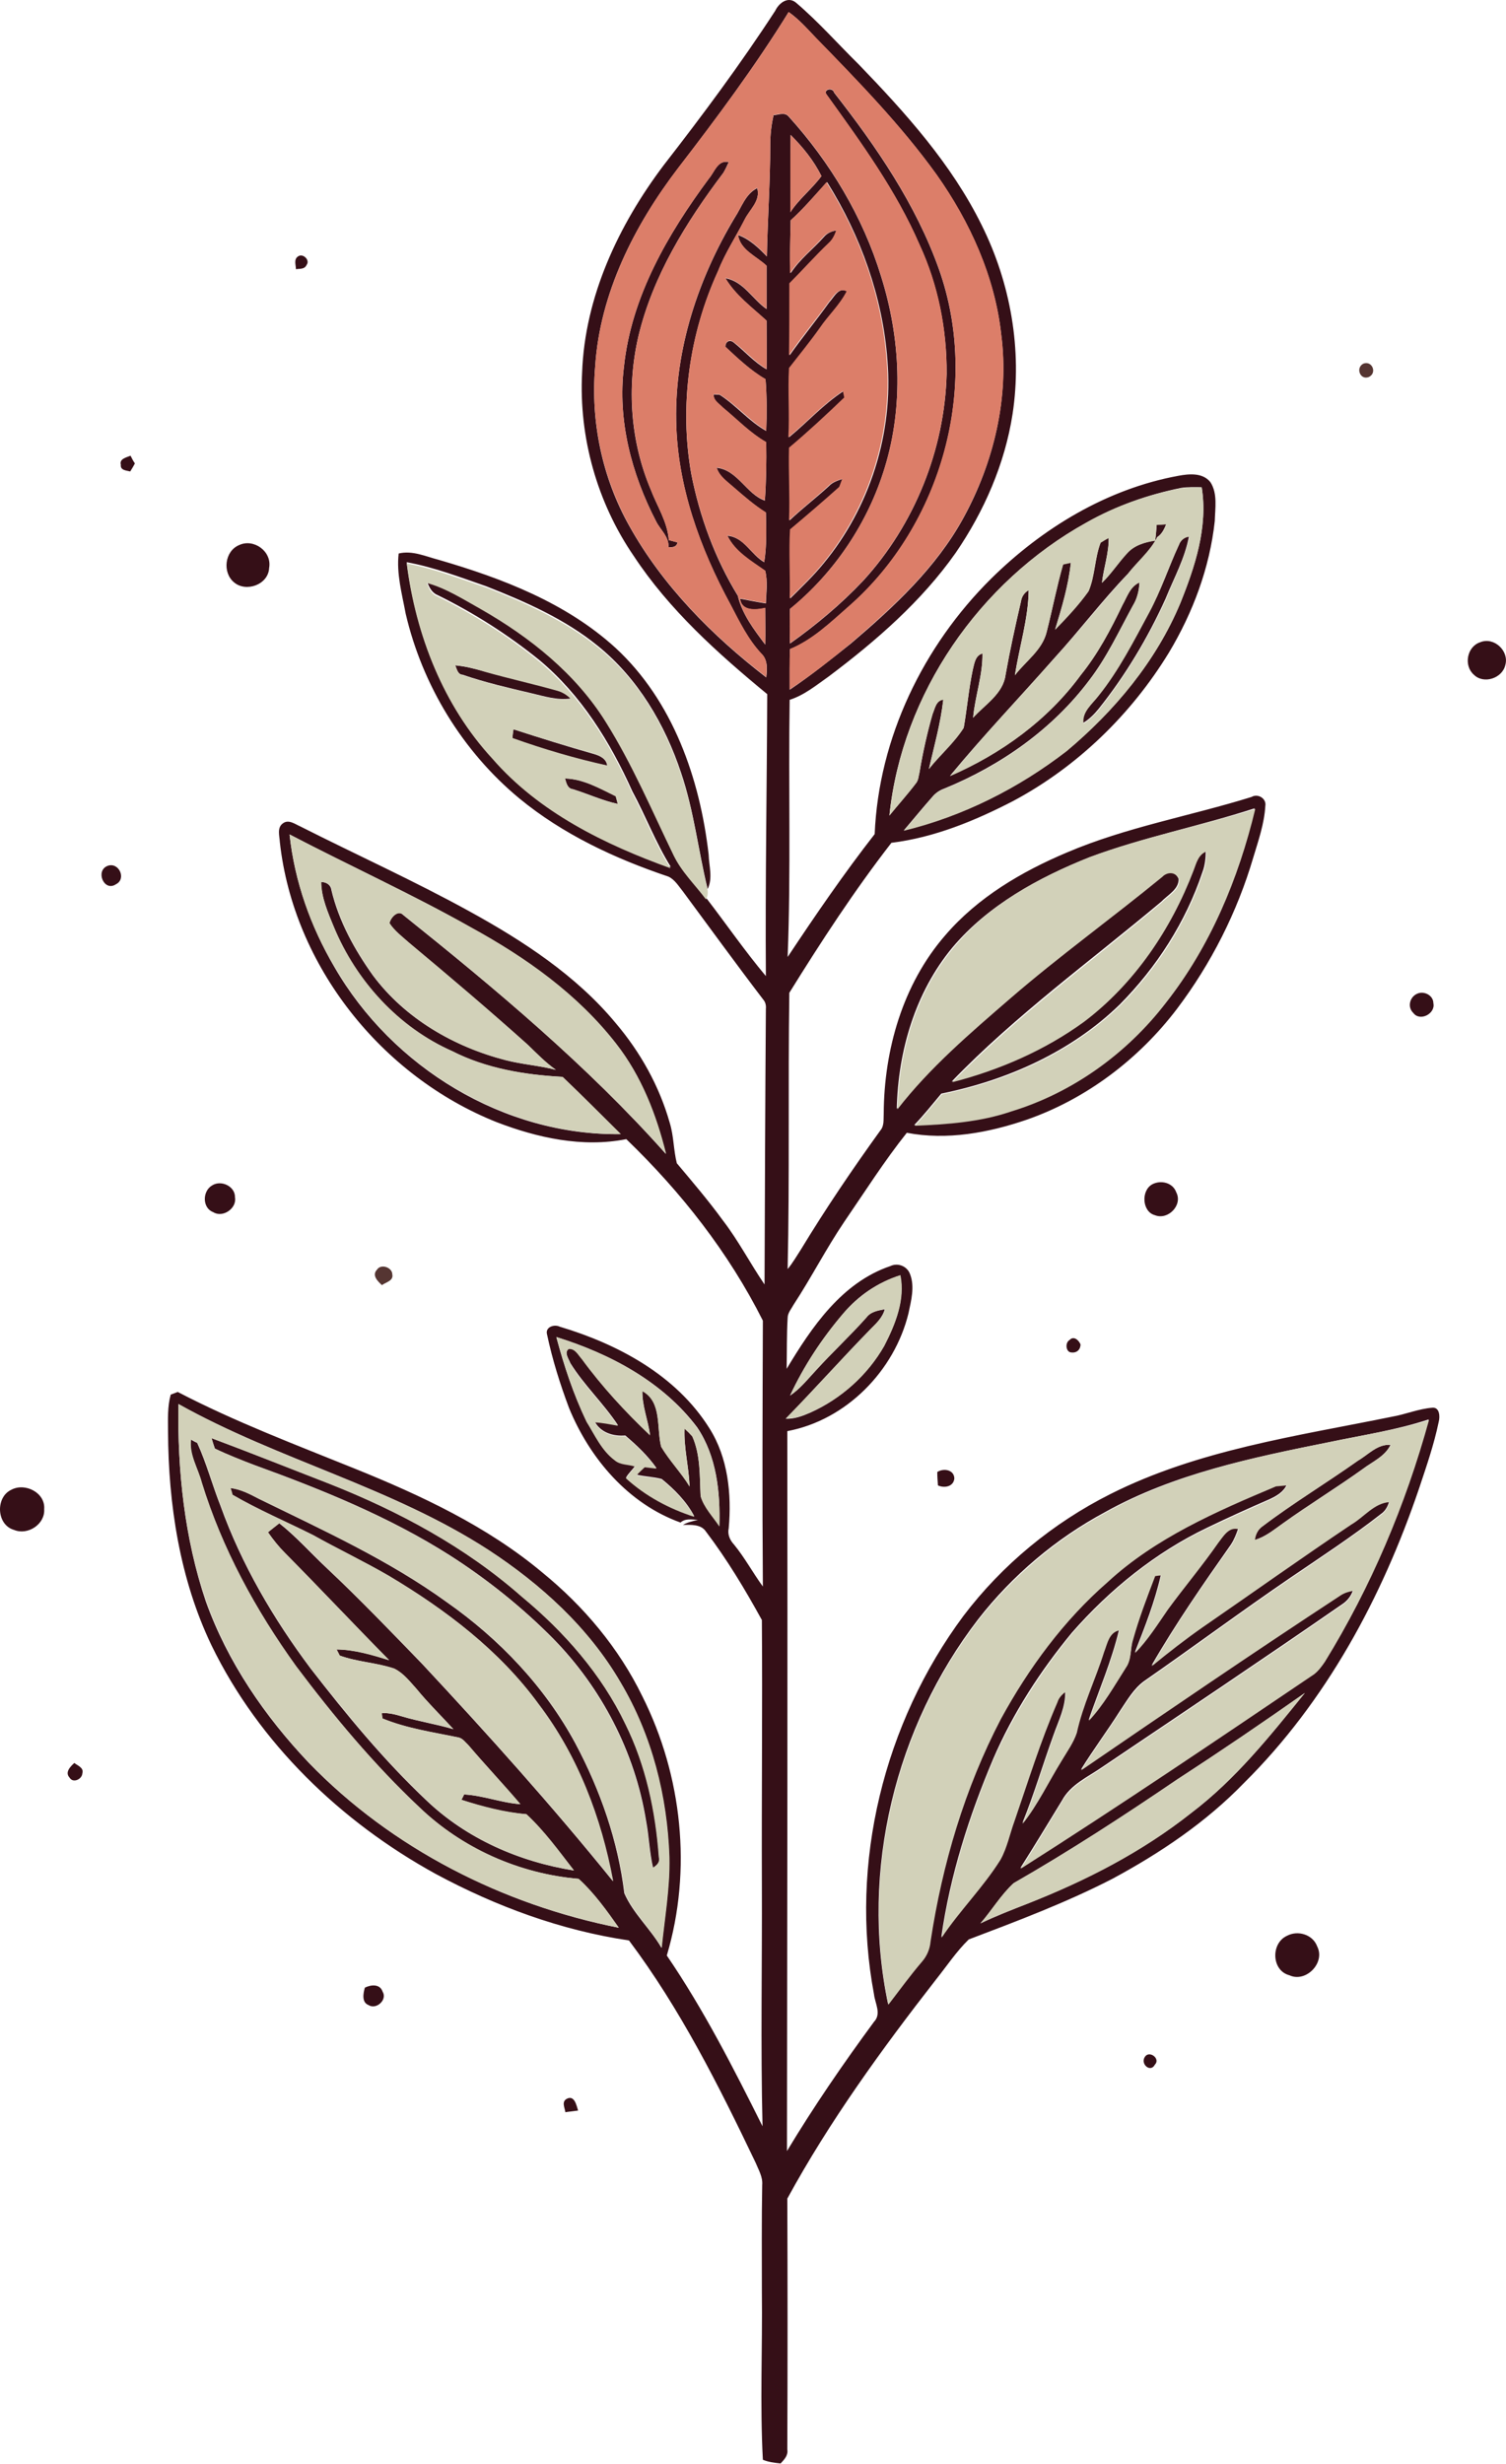 <?xml version="1.0" encoding="iso-8859-1"?>
<!-- Generator: Adobe Illustrator 19.2.0, SVG Export Plug-In . SVG Version: 6.00 Build 0)  -->
<svg version="1.1" id="Layer_1" xmlns="http://www.w3.org/2000/svg" xmlns:xlink="http://www.w3.org/1999/xlink" x="0px" y="0px"
	 viewBox="0 0 449.9 735.8" enable-background="new 0 0 449.9 735.8" xml:space="preserve">
<g>
	<g>
		<path fill="#350F17" d="M231.6,3.2c1.1-2.3,3.8-4.4,6.2-2.4c6.7,5.7,12.5,12.3,18.7,18.4c14,14.5,27.8,29.8,36.8,48.1
			c8.6,17.3,12.1,37.2,9.2,56.3c-2.3,14.9-8.5,29.1-17,41.5c-10.2,14.5-23.8,26.3-37.9,36.9c-3.7,2.6-7.3,5.6-11.7,7
			c-0.4,25.6,0.4,51.2-0.6,76.8c8.3-12.5,16.8-24.9,26-36.7c1.2-28.7,14.5-56.2,34.8-76.3c15.3-15.1,34.6-26.8,55.9-30.7
			c3.2-0.6,7.3-1,9.6,1.9c2.2,3.4,1.4,7.8,1.3,11.6c-1.5,13.9-6.5,27.3-13.7,39.3c-11.3,18.5-27.4,34.1-46.5,44.3
			c-11.4,5.9-23.5,10.9-36.4,12.5c-11.1,14.3-21,29.5-30.5,44.8c-0.4,27.5,0.1,55-0.5,82.5c1.5-1.8,2.7-3.9,4-5.9
			c7.4-12.2,15.4-24,23.7-35.5c1.2-1.4,0.9-3.3,1-5c0.1-19.1,5.7-38.7,18.4-53.3c9.7-11.3,22.8-19,36.3-24.7
			c17.8-7.6,36.9-10.9,55.2-16.6c1.8-1.1,4.5,0.4,4.1,2.7c-0.3,5.3-2.1,10.4-3.6,15.4c-4.8,16.3-12.6,31.7-22.8,45.2
			c-11.4,15-27.1,26.9-44.9,33.1c-11.4,3.9-23.8,6.2-35.8,3.9c-6.7,8.4-12.6,17.7-18.7,26.6c-5.4,8-9.8,16.6-15.1,24.7
			c-0.7,1.3-1.8,2.5-1.8,4c-0.3,5.1-0.2,10.1-0.3,15.2c7.5-12.5,16.5-25.8,31-30.7c2.3-1.1,5.1,0.1,5.9,2.5
			c1.4,3.7,0.3,7.8-0.5,11.6c-4.2,17.2-18.6,31.9-36.2,35.2c0.1,71.7,0,143.3-0.1,215c8-13.3,16.8-26.1,26-38.6
			c2.3-2.4,0.3-5.5,0-8.2c-7.4-39.2,3-81.1,26.7-113c11.6-15.3,26.8-27.8,43.9-36.4c26.2-13.2,55.6-17.3,84.1-23.1
			c4.1-0.7,8-2.4,12.2-2.7c2.1-0.1,2.2,2.7,1.8,4.2c-1.4,6.8-3.7,13.4-5.9,20c-11,32.4-27.7,63.5-52.2,87.8
			c-11.4,11.8-25.1,21-39.4,28.7c-13.8,7.1-28.4,12.6-42.9,18.1c-3.7,3.6-6.6,8-9.8,12c-16.2,20.8-31.8,42.3-44.4,65.4
			c0.1,25,0.1,50,0,74.9c0.3,1.8-0.9,3-2,4.2c-1.8-0.2-3.6-0.4-5.3-1.1c-0.9-16.7-0.1-33.4-0.3-50.1c0-10.7-0.1-21.3,0.1-32
			c0.2-2.4-1.1-4.5-2-6.7c-11-23-22.5-45.9-37.8-66.3c-20.3-3-39.8-10.2-57.8-19.9c-28.2-15.5-52.7-39-66.9-68.2
			c-9.5-19.8-12.9-42.1-13-63.9c0-3.7-0.2-7.4,0.8-11c0.5-0.2,1.6-0.6,2.1-0.8c17.1,8.9,35.1,15.7,52.9,22.9c19.8,8,39.5,17.2,56,31
			c12.4,10.1,22.9,22.6,29.9,37c11.9,23.7,14.9,51.9,7.3,77.4c11,16.1,19.9,33.6,28.6,51c-0.6-24.2-0.1-48.4-0.2-72.6
			c-0.1-26.2,0.2-52.4,0-78.6c-5-9.1-10.4-18.1-16.7-26.4c-1.5-2.3-4.6-2-6.9-2c1.4-0.8,2.9-1.1,4.5-1.5c-1.8-0.1-3.8-0.5-5.2,0.8
			c-15.6-5.6-27.1-19.1-33.3-34.2c-2.7-7.2-5-14.5-6.6-22.1c-0.5-2.1,2.2-3,3.8-2.2c17.4,5.2,34.8,14.5,44.7,30.3
			c5.6,8.8,6.7,19.7,5.8,29.9c-0.4,1.8,0.3,3.5,1.6,4.9c3.2,3.9,5.6,8.4,8.6,12.5c-0.2-26.5-0.1-52.9,0-79.4
			c-10.2-20.3-24.4-38.4-40.8-54.2c-13.1,2.6-26.6-0.4-38.8-5.1c-34.3-13.7-60.6-46.6-64.7-83.6c-0.1-1.9-0.9-4.3,0.9-5.6
			c1.7-1.3,3.6,0.2,5.2,0.9c16.8,8.5,34.1,16.3,50.6,25.4c16,8.8,31.8,19.1,43.6,33.3c7.4,8.7,13.1,18.9,16.2,29.9
			c1.2,3.9,1.1,8.1,2.1,12c4.7,5.6,9.4,11.1,13.7,17c4.7,6.1,8.2,12.9,12.5,19.2c0.1-27.4,0.2-54.9,0.4-82.3c0.1-1-0.1-2-0.8-2.8
			c-8.1-10.6-16-21.5-24-32.3c-1.3-1.6-2.4-3.5-4.3-4.4c-16-5.4-31.5-12.6-44.6-23.4c-16.9-14-28.9-33.7-33.9-55.1
			c-1.1-5.9-2.8-12-2.1-18c4.1-1,8.1,0.9,12,1.9c18.9,5.5,38,12.8,52.8,26.3c17.1,15.8,25.2,39,27.8,61.7c0.1,3.4,1.3,7.1-0.3,10.3
			c-2.8-11.5-4.1-23.4-7.9-34.6c-4.8-14.5-12.9-28.3-24.9-38c-9.8-8-21.6-13.2-33.3-17.8c-7.8-2.7-15.6-5.7-23.8-7.2
			c2.7,21.3,10.9,42.4,25.7,58.3c14,16,33.5,25.7,53.2,32.7c-4.5-7.2-7.5-15.2-11.5-22.6c-6.6-14.7-15.3-28.8-27.8-39.2
			c-9.4-7.6-19.6-14.1-30.4-19.4c-1.7-0.7-2.5-2.3-3.1-4c5.8,1.6,10.9,4.9,16.1,7.8c14.7,8.4,28.4,19.3,37.4,33.8
			c7.9,12.6,13.7,26.4,20.2,39.7c2.4,5,6.4,8.8,9.7,13.2c6,7.8,11.5,15.8,17.8,23.3c-0.2-28.1,0.3-56.1,0.4-84.2
			c-14.8-12.2-29.3-25.2-39.9-41.3c-10.9-15.9-16.4-35.4-15.4-54.7c0.8-22.7,10.9-44.1,24.4-62C209.8,34.5,221.2,19.2,231.6,3.2z
			 M235.6,3.6c-10,16.2-21.4,31.5-33,46.6c-13.1,17.1-23.4,37.4-24.8,59.3c-1.4,16.4,2.1,33.1,10.1,47.4c10,18,24.8,32.9,41,45.4
			c0.3-2.4,0.5-5.2-1.4-7c-4-4.2-6.6-9.5-9.2-14.6c-9.2-16.9-16-35.6-16.3-55.1c-0.4-21.4,6.6-42.4,17.5-60.6c2-3,3.2-7.1,6.7-8.8
			c1.1,3.8-2.3,6.4-3.8,9.5c-2.6,5.1-5.8,9.9-7.9,15.3c-8.6,18.8-11.6,40.2-8,60.5c2.5,12.8,7.1,25.3,13.9,36.4
			c1.3,5.5,4.8,10.1,8.2,14.6c0.1-3.6,0-7.3,0-10.9c-2.8,0.6-7.1,1-7.5-2.8c2.6,0.5,5.1,1,7.7,1.4c0.1-3.2,0.6-6.5-0.2-9.7
			c-4.2-2.9-9-5.7-11.3-10.5c5,0.4,7,5.6,11,7.9c0.8-4.9,0.6-9.9,0.5-14.8c-3.5-2.2-6.5-4.9-9.7-7.6c-1.9-1.7-4.2-3.2-5-5.8
			c6.2,0.6,9,8,14.4,9.8c0.4-5.8,0.5-11.6,0.4-17.4c-4.8-2.8-8.7-6.8-12.9-10.3c-1.2-1.2-2.9-2.1-2.8-4c0.5,0,1.4,0.1,1.8,0.1
			c5,3.2,8.7,7.9,13.9,10.8c0.2-5.1,0.2-10.3-0.2-15.4c-4.4-2.6-8.2-6.2-12-9.7c0-1.6,1.3-2.3,2.5-1.3c3.3,2.6,6.1,5.9,9.8,8
			c0.1-4.8,0-9.6,0-14.5c-4.3-4-9.2-7.5-12.3-12.7c5.4,0.9,8.1,6.3,12.3,9.2c0-4.3,0-8.6,0-12.9c-3-2.9-7.9-4.7-8.5-9.2
			c3.4,1.2,6.1,3.8,8.6,6.4c0.2-11,1-22.1,1-33.1c0-3.1,0.3-6.1,1-9.1c1.5-0.1,3.3-1,4.5,0.4c12.4,13.7,22.2,30,27.6,47.7
			c5.8,18.4,6.8,38.6,1.1,57.2c-5,16.4-15,31.3-28.3,42.2c-0.1,3.4-0.1,6.8,0,10.3c7.9-5.6,15.3-11.8,21.9-18.8
			c15.3-16.7,24.3-39.1,24.9-61.7c0.1-13.3-2.6-26.6-8.1-38.6c-7-16.1-17.4-30.4-27.6-44.6c-1.5-1.7,1.6-2.6,2.1-0.8
			c12.6,16.1,24.4,33.3,31.3,52.7c12.4,34.9,0.9,76.4-26.9,100.7c-5.4,4.8-10.8,10-17.6,12.8c-0.1,4-0.1,8-0.1,12.1
			c6.4-4.3,12.4-9.1,18.4-13.9c12.8-10.9,25.4-22.6,33.5-37.4c9.1-16.6,13.7-35.9,11.3-54.8c-1.9-17.3-9.4-33.6-19.3-47.7
			c-10.6-14.8-23.4-27.8-36.1-40.9C241.1,8.5,238.6,5.7,235.6,3.6z M236.2,40.3c-0.1,7.7,0.1,15.4-0.1,23.1c2.6-4,6.5-7,9.3-10.8
			C243.1,47.9,239.8,43.9,236.2,40.3z M236.2,65.8c-0.1,5.2-0.3,10.5,0,15.8c2.7-4.2,6.7-7.2,9.9-10.8c1-1.2,2.4-1.8,3.9-2
			c-0.4,1.4-1,2.8-2.2,3.7c-4.1,3.9-7.8,8.1-11.8,12.1c0,7.2,0,14.3-0.1,21.5c3.8-5.4,8-10.5,11.8-15.8c1.5-1.6,2.8-4.7,5.4-3.3
			c-2,4.1-5.4,7.2-8,10.9c-2.9,4.1-6.1,8-9.2,12c-0.5,6.9,0.2,13.8-0.2,20.7c5.5-4.5,10.3-9.9,16.3-13.8c0.1,0.5,0.3,1.5,0.4,1.9
			c-5.4,5.1-10.8,10.3-16.5,15c-0.3,7.2,0.2,14.5,0,21.7c3.8-3.6,7.9-6.7,11.7-10.2c1.1-1.2,2.7-1.7,4.2-2.2
			c-0.2,0.6-0.7,1.8-0.9,2.4c-4.8,4.4-9.8,8.5-14.7,12.7c-0.4,6.9,0.1,13.8-0.1,20.6c3.4-3.4,6.9-6.7,9.9-10.4
			c13.9-16.8,20.9-39,19.1-60.7c-1.4-18.9-8-37.2-18-53.2C243.4,58.3,240.1,62.3,236.2,65.8z M324.5,156.1
			c-31.9,17.7-55,51-58.8,87.4c2.6-3.2,5.4-6.3,7.9-9.6c0.8-0.9,0.8-2.2,1.1-3.3c1-5.9,2.3-11.7,3.9-17.4c0.7-1.6,1-4,3.2-4.3
			c-0.8,7-2.7,13.8-4.3,20.7c3.3-4.2,7.5-7.8,10.4-12.3c1-5.7,1.5-11.6,2.7-17.3c0.5-1.9,0.7-4.2,2.9-4.9c0.1,6.5-2.2,12.7-2.8,19.2
			c3.6-4,9-7.1,9.7-12.8c1.3-7.3,2.9-14.6,4.6-21.9c0.2-1.5,1-2.7,2.3-3.4c-0.1,8.6-2.8,16.9-4.1,25.4c3.2-4.3,8.2-7.5,9.5-13
			c1.7-6.7,3-13.5,4.9-20.1c0.6-0.1,1.7-0.4,2.3-0.5c-0.7,6.8-2.7,13.4-4.7,20c3.5-3.6,7-7.4,10-11.5c1.9-4.6,1.8-9.9,3.6-14.5
			c0.8-0.5,1.6-1,2.4-1.4c0.1,4.5-1.5,8.9-2,13.4c2.8-2.7,4.9-6,7.5-8.8c2.1-2.4,5.4-3.3,8.4-3.8c0.2-1.6,0.4-3.2,0.4-4.7
			c0.7,0,2.2-0.1,2.9-0.2c-0.6,1.5-1.3,3-2.7,3.9c-2.1,4.3-5.9,7.3-8.8,11c-7.7,8-14.4,16.9-21.9,25.1
			c-10.4,11.8-21.2,23.1-31.2,35.2c15.3-6.6,29.3-16.7,39.1-30.2c5.1-6.3,8.9-13.5,12.4-20.8c1.4-2.4,2.3-5.6,5.1-6.8
			c-0.1,2.5-0.7,4.9-2,7c-4.1,7.5-7.7,15.3-12.9,22.1c-11,14.7-26.5,25.6-43.4,32.5c-1.4,0.5-2.6,1.3-3.6,2.5
			c-2.9,3.3-5.7,6.7-8.5,10c17.7-4.3,34.3-12.6,48.7-23.8c14.3-12,26.7-26.8,33.9-44.1c4.4-10.9,8.3-22.7,6.4-34.6
			c-2,0-4.1-0.1-6.1,0.2C343,147.7,333.3,151.1,324.5,156.1z M325.5,256c-15.3,6.1-30.3,14.3-41,27c-11.1,13.4-16.2,30.9-16.6,48.1
			c9.7-12.5,21.8-22.8,33.7-33.1c14.7-12.6,30.5-24,45.4-36.3c1.5-1.7,4.2-1.5,5.1,0.8c0.1,3.1-3.3,4.8-5.2,6.8
			c-21.1,17.7-43.5,33.9-62.6,53.7c14-3.6,27.5-9.5,39.3-18c15.1-11.4,26.1-27.7,32.8-45.3c0.9-2.1,1.5-4.6,3.8-5.6
			c0,2.1-0.2,4.3-1,6.4c-5,14.9-13.7,28.4-24.7,39.5c-14.5,14.1-33.6,22.6-53.3,26.6c-2.7,3.2-5.2,6.4-8.1,9.4
			c9.8-0.4,19.6-1,28.9-4.3c18.3-5.6,34.5-17.3,46.1-32.4c13.3-16.9,21.8-37.1,26.7-57.9C358.5,246.7,341.6,250,325.5,256z
			 M86.5,249.2c1.5,14,6.3,27.5,13.4,39.6c17.3,30,50.7,50.4,85.5,49.9c-5.8-5.7-11.5-11.5-17.4-17.1c-11.3-0.6-22.8-2.5-33-7.7
			c-16.1-7.1-28.6-20.9-35.3-37c-1.7-4.4-3.7-8.8-3.8-13.5c1.5,0,2.9,0.8,3.1,2.4c2.2,9.3,6.9,17.8,12.4,25.5
			c9.6,12.9,24.2,21.3,39.6,25.3c5,1.3,10.1,1.6,15,2.9c-3.1-2.2-5.7-4.8-8.4-7.5c-11.6-10.4-23.6-20.4-35.5-30.5
			c-2.1-1.8-4.4-3.4-5.8-5.8c0.3-1.7,2.5-4.2,4.2-2.4c27.6,22.1,54.9,44.9,78.4,71.3c-2.9-11.7-7.4-23.3-14.9-32.9
			c-11.5-14.7-27.1-25.7-43.3-34.7C123,267,104.5,258.6,86.5,249.2z M251.8,392.4c-6.3,7.4-11.7,15.6-15.8,24.4c3-2,5.3-4.9,7.7-7.5
			c4.9-5.4,10.3-10.4,15.1-15.8c1.3-1.8,3.5-2.1,5.5-2.5c-0.6,2.4-2.5,4.2-4.2,5.9c-8.6,8.8-16.8,18-25.4,26.8
			c2.6,0.1,5-0.8,7.3-1.8c9.2-4.1,17.1-11.2,22.1-19.9c3.3-6.4,6.3-13.8,4.8-21.1C262.3,382.9,256.3,387,251.8,392.4z M166.2,399.3
			c2.3,8.6,5.1,17.1,9,25.1c2.5,4.1,4.5,8.6,8.4,11.5c1.7,1.4,4.1,1.2,6.1,1.9c-0.8,1.2-2,2.2-2.7,3.5c5.9,5.3,12.9,9.1,20.4,11.5
			c-2.3-4.4-5.9-8-9.7-11.1c-2.5-0.7-5.1-0.7-7.5-1.3c0.7-0.9,1.6-1.6,2.4-2.4c0.9,0.1,2.6,0.3,3.5,0.4c-2.6-3.7-5.9-6.8-9.3-9.7
			c-3.5,0.3-7.3-0.8-9.1-4.1c2.3,0.1,4.6,0.6,6.9,1c-4.3-6.5-10.1-11.9-14.2-18.5c-0.5-1.3-2-3.3-0.5-4.4c1.9-0.2,2.8,1.8,3.9,3
			c6,8.2,13,15.8,20.4,22.8c-0.6-4.4-2.4-8.7-2.3-13.2c5.9,3.2,4.2,11.1,5.6,16.6c2.4,4.2,5.9,7.8,8.5,11.9
			c-0.2-5.8-1.8-11.5-1.5-17.3c0.8,0.7,1.6,1.5,2.3,2.3c2.5,5.7,2.2,11.9,2.5,17.9c1,3.4,3.7,6.1,5.6,9c0.3-10.1-0.8-20.8-6.6-29.4
			C198.1,412.7,182.3,404.3,166.2,399.3z M53.3,419.3c-0.3,19.9,1.8,40.1,8.2,59c6.5,18.1,17.6,34.3,30.8,48.2
			c24.7,25.5,57.8,42.3,92.5,49.2c-3.6-5.2-7.4-10.5-12-14.6c-17.7-1.5-34.8-9.1-47.6-21.4c-13.6-12.8-25.6-27.2-36.8-42.1
			c-12.1-16.7-22.1-35.1-28.2-54.9c-1.1-4.3-3.8-8.3-3.2-12.8c0.5,0.3,1.4,0.8,1.9,1c2.8,6.1,4.5,12.6,7,18.9
			c6.3,17.5,15.8,33.7,26.9,48.5c10.7,13.8,21.8,27.3,34.5,39.3c12,11.5,27.8,18.4,44.1,21c-4.5-5.8-8.9-11.8-14.2-16.8
			c-6.6-0.5-13.1-2.2-19.4-4.3c0.2-0.4,0.6-1.2,0.8-1.6c5.7,0.3,11.1,2.5,16.8,2.9c-5.1-6-10.5-11.7-15.6-17.7
			c-0.8-0.8-1.6-1.9-2.8-2.2c-7.7-1.6-15.5-2.7-22.8-5.7c0-0.4-0.1-1.2-0.2-1.6c2.1-0.1,4.1,0.4,6.1,1c5,1.5,10.2,2.3,15.3,3.8
			c-3.6-4-7.5-7.8-11-12c-2-2.2-3.9-4.8-6.7-6.1c-5.3-1.8-11.1-2-16.3-3.9c-0.2-0.4-0.7-1.3-0.9-1.8c5.4,0,10.6,1.6,15.7,3.2
			c-10.4-10.6-20.6-21.4-31.1-32c-1.9-1.9-3.5-4-5.1-6.2c1.1-0.9,2.2-1.8,3.4-2.7c5.1,4,9.5,9,14.2,13.4
			c9.8,9.2,19.1,18.9,28.4,28.5c19.7,21.1,39,42.6,57.1,65c-3.6-18.9-10.5-37.4-22.2-52.8c-11.7-16.1-27.8-28.3-44.8-38.4
			c-7.4-4.3-15.2-8-22.7-12.2c-8-4-16.2-7.5-24-12c-0.2-0.5-0.5-1.5-0.6-2c3.1,0.3,5.8,1.8,8.5,3.2c19.2,9.4,38.8,18.3,56.2,30.9
			c15.7,11,29.3,25.3,38.4,42.2c7.4,13.9,12.7,29,14.6,44.7c2.6,6,7.8,10.6,11.1,16.3c0.9-9,2.5-17.9,2.3-27
			c-0.6-18.2-5.2-36.5-14.6-52.3c-9.4-16.3-23.8-29.3-39.4-39.5C117.1,444.1,83.1,436,53.3,419.3z M397,430.7
			c-22.9,4.6-46.3,9.4-66.9,20.9c-14.7,7.9-27.7,18.9-37.9,32c-24.7,32.1-35.3,75.1-26.9,114.9c3.3-4.3,6.5-8.7,10-12.8
			c1.6-1.7,2.4-3.8,2.6-6.1c3.5-23,10.3-45.7,21-66.4c8.3-15.2,18.8-29.5,31.9-40.9c14.3-13.3,32.5-21.2,50.3-28.6
			c0.8-0.1,2.4-0.2,3.3-0.3c-1,2.2-3.1,3.4-5.3,4.4c-6.2,2.7-12.4,5.5-18.4,8.4c-15.5,7.4-29.2,18.5-40.5,31.4
			c-9.4,11.4-17.6,24-23.5,37.7c-7.2,17-12.9,34.8-15.5,53.2c5.4-8.1,12.4-15,17.6-23.3c2-3.6,2.8-7.7,4.2-11.6
			c4.1-11.9,7.8-23.9,12.8-35.4c0.4-1.3,1.3-2.3,2.4-3.1c0.2,4.6-2,8.8-3.5,13.1c-3.2,8.8-5.8,17.7-9.3,26.3
			c4.6-5.8,7.8-12.6,11.7-18.9c1.6-2.7,3.6-5.3,4.5-8.3c1.8-8.3,5.5-15.9,8.1-24c1-2.5,1.5-5.9,4.6-6.6c-2.2,9.3-6,18-9.1,27
			c4.4-4.8,7.7-10.5,11.1-15.9c1.8-2.4,1.3-5.5,2.1-8.3c1.8-6.5,4.2-12.8,6.6-19c0.4,0,1.3-0.1,1.8-0.2c-1.8,8-4.8,15.6-7.8,23.2
			c3.8-3.9,6.7-8.6,9.8-13c4.9-6.8,10.4-13.2,15.1-20c1.5-1.9,3.1-4.7,6-4c-0.6,1.7-1.2,3.3-2.2,4.8c-8.3,11.8-16.5,23.6-23.7,36.1
			c5-4,10-8,15.3-11.7c14.8-10.2,29.4-20.6,44.3-30.6c3.8-2.2,6.8-6.4,11.4-6.7c-0.4,1.4-1.1,2.8-2.4,3.7c-8.7,6.8-17.9,12.8-27,19
			c-14.8,10.1-29.2,20.8-43.9,31c-3.1,2.3-5,5.7-7.1,8.8c-3.8,6-8,11.6-11.7,17.6c25.7-17.7,51.5-35.2,77.6-52.3
			c1.2-0.6,2.4-1,3.7-1.3c-0.6,1.8-1.8,3.3-3.4,4.3c-23.7,16.4-47.6,32.4-71.5,48.5c-4.3,3-9.5,5.2-12.1,10.1
			c-4.1,6.7-8.2,13.5-12.4,20.1c29.6-18.8,58.6-38.5,87.7-58.1c1.3-1,2.2-2.4,3.2-3.7c13.8-22.4,24.1-46.9,31.1-72.2
			C417.1,427.1,407,428.6,397,430.7z M351.7,531.4c-16,10.9-32.2,21.4-48.9,31c-3.8,3.5-6.5,8.1-9.9,12c4.6-2.2,9.3-4,14.1-5.9
			c17.4-6.9,34.2-15.5,48.9-27.1c13.2-10,23.5-23,33.9-35.8C377.3,514.4,364.6,523,351.7,531.4z"/>
	</g>
	<path fill="#350F17" d="M211.8,53.3c1.7-2,2.6-5.6,5.9-4.9c-0.5,1.1-1,2.2-1.6,3.2C205,66.3,195,82.4,190.7,100.5
		c-3.5,15.1-2.4,31.3,3.7,45.7c1.9,5,5,9.6,5.4,15.1c0.7,0.2,2,0.5,2.6,0.7c-0.3,1.4-1.5,1.5-2.7,1.4c0.2-3.1-2.4-5.1-3.7-7.7
		c-7.3-14.1-11.6-30.2-9.6-46.2C188.6,88.6,199.5,69.9,211.8,53.3z"/>
	<path fill="#350F17" d="M88.4,80.4c0-1.3-0.7-2.9,0.6-3.8c1.5-1.1,3.7,1.1,2.6,2.5C91,80.5,89.5,80.2,88.4,80.4z"/>
	<path fill="#350F17" d="M36.1,138.8c-0.5-1.8,1.7-2.2,2.9-2.7c0.4,0.8,0.8,1.6,1.3,2.3c-0.3,0.6-1,1.8-1.4,2.4
		C37.8,140.5,35.9,140.5,36.1,138.8z"/>
	<path fill="#350F17" d="M352.2,162.7c0.5-1.4,1.6-2.2,3-2.6c-1.2,6.6-4.5,12.5-7,18.7c-5.3,11.7-12,22.9-20,32.9
		c-1.3,1.6-2.8,3.1-4.6,4.2c-0.5-3.6,2.6-5.8,4.5-8.3c6-7.6,10.5-16.3,15.1-24.8C346.9,176.4,349.1,169.3,352.2,162.7z"/>
	<path fill="#350F17" d="M71.4,162.8c4.4-2.1,9.9,1.9,9,6.8c-0.2,5-6.9,7.4-10.5,4.3C66.4,171,67.1,164.6,71.4,162.8z"/>
	<path fill="#350F17" d="M442.2,191.8c4.1-1.7,8.7,2.6,7.5,6.8c-0.9,4-6.5,5.8-9.4,2.9C437.2,198.8,438.2,193.1,442.2,191.8z"/>
	<path fill="#350F17" d="M136,198.7c3.1,0.3,6.1,1.1,9.1,1.9c7.1,2,14.3,3.5,21.4,5.6c1.5,0.4,2.9,1.3,4,2.4
		c-4.1,0.6-8-0.7-11.9-1.6c-6.8-1.6-13.7-3.2-20.4-5.5C136.7,201.4,136.5,199.8,136,198.7z"/>
	<path fill="#350F17" d="M153.4,217.8c8,2.6,16,5.1,24.1,7.4c1.7,0.5,3.7,1.4,3.9,3.5c-9.6-2.1-19.1-4.9-28.3-8.2
		C153.1,219.7,153.3,218.4,153.4,217.8z"/>
	<path fill="#350F17" d="M168.8,232.5c5.4,0.1,10.4,3,15.2,5.3c0.1,0.6,0.4,1.7,0.6,2.3c-4.6-1-8.9-3-13.4-4.4
		C169.5,235.5,169.2,233.8,168.8,232.5z"/>
	<path fill="#350F17" d="M32.1,258.6c3.4-1.3,5.8,3.9,2.5,5.5C31.1,266.4,28.4,260.1,32.1,258.6z"/>
	<path fill="#350F17" d="M423.3,296.8c2-1,4.9,0.4,4.9,2.8c0.7,3.1-4,5.6-6,2.9C420.4,300.8,421.1,297.8,423.3,296.8z"/>
	<path fill="#350F17" d="M63.4,354c2.7-1.7,6.9,0.3,6.8,3.6c0.6,3.3-3.7,6.2-6.5,4.4C60.4,360.8,60.4,355.7,63.4,354z"/>
	<path fill="#350F17" d="M344.2,353.7c2.6-1.4,6.2-0.5,7.2,2.4c2,3.8-2.5,8.4-6.4,6.8C341.2,361.9,340.8,355.6,344.2,353.7z"/>
	<path fill="#350F17" d="M319.5,400.2c1.3-1.4,2.8,0.1,3.3,1.3c0,1.5-1.1,2.6-2.7,2.4C318.4,403.9,318.1,401,319.5,400.2z"/>
	<path fill="#350F17" d="M63.2,429.5c11.8,4.4,23.5,9.1,35.2,13.6c20.7,8.2,40.7,18.9,57.5,33.7c12.7,10.5,23.8,23.2,31,38.1
		c6.1,12.3,9,26,10,39.7c0.4,1.5-0.6,2.4-1.8,3.2c-1.1-4.7-1.2-9.4-2.1-14.1c-3.3-20.4-13.3-39.6-27.7-54.3
		c-9.3-9.4-19.8-17.8-30.9-24.9c-18.1-11.5-38.1-19.6-58.2-26.9c-4.1-1.5-8.1-3.1-12-5C63.8,431.5,63.5,430.5,63.2,429.5z"/>
	<path fill="#350F17" d="M405.7,436.2c3.1-1.8,5.8-5,9.7-4.7c-1.7,3.5-5.4,5-8.3,7.2c-7.8,5.6-16,10.6-23.8,16.2
		c-2.7,1.9-5.3,4.1-8.5,5c0.2-1.6,0.9-3,2.2-4C386.3,448.9,396.2,442.9,405.7,436.2z"/>
	<path fill="#350F17" d="M280,439.6c1.9-1.2,5-0.7,5.1,1.9c-0.2,2.5-3,3-4.9,2.1C280.1,442.3,280,441,280,439.6z"/>
	<path fill="#350F17" d="M3.4,444.9c4.1-2.2,10.2,0.9,9.8,5.8c0.3,4.5-4.9,7.9-9,6.2C-1.1,455.4-1.4,447.1,3.4,444.9z"/>
	<path fill="#350F17" d="M20.8,530.9c-1.5-1.6,0.2-3.3,1.4-4.4c1,0.8,2.9,1.4,2.4,3.1C24.5,531.4,21.8,532.6,20.8,530.9z"/>
	<path fill="#350F17" d="M384.5,578.1c3.2-1.7,7.7-0.4,9,3.2c2.5,4.9-3.4,10.9-8.3,8.6C379.8,588.5,379.6,580.3,384.5,578.1z"/>
	<path fill="#350F17" d="M109,593.6c1.8-0.9,4.5-1.2,5.3,1.2c1.5,2.4-1.9,5.5-4.2,4C108,598,108.5,595.3,109,593.6z"/>
	<path fill="#350F17" d="M342,614.3c1.3-2.1,4.8,0.5,3,2.3C343.7,619.1,340.6,616.4,342,614.3z"/>
	<path fill="#350F17" d="M169.3,626.8c2.3-1.2,2.9,1.9,3.4,3.5c-1.3,0.2-2.6,0.3-3.8,0.5C168.7,629.4,167.7,627.7,169.3,626.8z"/>
</g>
<g>
	<g>
		<path fill="#DC7E69" d="M235.6,3.6c3,2.1,5.5,4.9,8.1,7.6c12.7,13,25.4,26.1,36.1,40.9c10,14.1,17.4,30.4,19.3,47.7
			c2.5,18.9-2.2,38.2-11.3,54.8c-8.2,14.9-20.8,26.5-33.5,37.4c-5.9,4.9-12,9.7-18.4,13.9c0-4-0.1-8.1,0.1-12.1
			c6.8-2.8,12.1-8,17.6-12.8c27.7-24.3,39.3-65.8,26.9-100.7c-6.9-19.4-18.7-36.6-31.3-52.7c-0.5-1.8-3.6-0.9-2.1,0.8
			c10.2,14.2,20.6,28.4,27.6,44.6c5.6,12,8.2,25.3,8.1,38.6c-0.6,22.7-9.6,45-24.9,61.7c-6.6,7-14.1,13.3-21.9,18.8
			c-0.1-3.4-0.1-6.8,0-10.3c13.3-10.8,23.3-25.7,28.3-42.2c5.7-18.6,4.7-38.8-1.1-57.2c-5.4-17.7-15.2-34-27.6-47.7
			c-1.2-1.3-3-0.5-4.5-0.4c-0.7,3-1,6-1,9.1c0,11-0.8,22.1-1,33.1c-2.5-2.6-5.1-5.2-8.6-6.4c0.6,4.5,5.5,6.4,8.5,9.2
			c0,4.3,0,8.6,0,12.9c-4.2-2.9-6.9-8.3-12.3-9.2c3,5.1,7.9,8.7,12.3,12.7c0,4.8,0.1,9.6,0,14.5c-3.7-2.2-6.4-5.5-9.8-8
			c-1.2-1-2.5-0.3-2.5,1.3c3.7,3.5,7.5,7.1,12,9.7c0.4,5.1,0.4,10.3,0.2,15.4c-5.1-3-8.9-7.7-13.9-10.8c-0.5,0-1.4-0.1-1.8-0.1
			c-0.1,1.9,1.7,2.8,2.8,4c4.3,3.5,8.1,7.6,12.9,10.3c0.1,5.8,0,11.6-0.4,17.4c-5.5-1.8-8.2-9.1-14.4-9.8c0.8,2.6,3.1,4.1,5,5.8
			c3.1,2.7,6.2,5.4,9.7,7.6c0.1,4.9,0.3,9.9-0.5,14.8c-4-2.3-6.1-7.4-11-7.9c2.3,4.8,7.1,7.5,11.3,10.5c0.8,3.1,0.2,6.4,0.2,9.7
			c-2.6-0.4-5.2-0.9-7.7-1.4c0.4,3.9,4.8,3.4,7.5,2.8c0,3.6,0.1,7.3,0,10.9c-3.4-4.4-6.9-9.1-8.2-14.6
			c-6.8-11.2-11.4-23.6-13.9-36.4c-3.6-20.4-0.6-41.8,8-60.5c2.1-5.3,5.3-10.2,7.9-15.3c1.5-3.1,4.9-5.6,3.8-9.5
			c-3.5,1.7-4.6,5.8-6.7,8.8c-10.9,18.2-17.9,39.3-17.5,60.6c0.3,19.4,7.1,38.2,16.3,55.1c2.7,5.1,5.2,10.3,9.2,14.6
			c1.9,1.8,1.6,4.6,1.4,7c-16.2-12.5-31-27.4-41-45.4c-8-14.4-11.5-31.1-10.1-47.4c1.4-21.8,11.7-42.1,24.8-59.3
			C214.2,35.1,225.6,19.8,235.6,3.6z M211.8,53.3c-12.3,16.6-23.2,35.3-25.4,56.2c-2,16,2.3,32.1,9.6,46.2c1.3,2.6,3.9,4.5,3.7,7.7
			c1.2,0.2,2.4,0,2.7-1.4c-0.6-0.2-2-0.5-2.6-0.7c-0.4-5.4-3.5-10.1-5.4-15.1c-6-14.3-7.2-30.5-3.7-45.7
			c4.3-18.1,14.3-34.2,25.4-48.9c0.6-1,1.2-2.1,1.6-3.2C214.4,47.7,213.5,51.4,211.8,53.3z"/>
	</g>
	<path fill="#DC7E69" d="M236.2,40.3c3.6,3.6,6.9,7.7,9.2,12.3c-2.9,3.8-6.8,6.8-9.3,10.8C236.2,55.6,236,47.9,236.2,40.3z"/>
	<path fill="#DC7E69" d="M236.2,65.8c3.9-3.5,7.2-7.5,10.7-11.4c10.1,16,16.6,34.3,18,53.2c1.8,21.7-5.3,43.9-19.1,60.7
		c-3,3.7-6.5,7-9.9,10.4c0.2-6.9-0.3-13.8,0.1-20.6c5-4.2,9.9-8.4,14.7-12.7c0.2-0.6,0.7-1.8,0.9-2.4c-1.5,0.5-3.1,1-4.2,2.2
		c-3.8,3.5-7.9,6.7-11.7,10.2c0.3-7.2-0.2-14.5,0-21.7c5.7-4.8,11.2-9.9,16.5-15c-0.1-0.5-0.3-1.5-0.4-1.9
		c-6,3.9-10.7,9.3-16.3,13.8c0.4-6.9-0.2-13.8,0.2-20.7c3.1-4,6.3-7.9,9.2-12c2.5-3.7,5.9-6.8,8-10.9c-2.6-1.3-4,1.7-5.4,3.3
		c-3.8,5.3-8.1,10.4-11.8,15.8c0.1-7.2,0.1-14.3,0.1-21.5c4-4,7.7-8.2,11.8-12.1c1.1-1,1.7-2.3,2.2-3.7c-1.5,0.3-2.9,0.8-3.9,2
		c-3.3,3.7-7.2,6.7-9.9,10.8C235.9,76.3,236.1,71,236.2,65.8z"/>
</g>
<g>
	<path fill="#553532" d="M407.3,108.6c2.6-1,4.2,2.8,1.6,4C406.3,113.6,404.9,109.8,407.3,108.6z"/>
	<path fill="#553532" d="M112.6,379.2c1.2-1.9,4.6-0.7,4.6,1.4c0.4,1.9-1.9,2.3-3.1,3.2C112.9,382.7,111,380.9,112.6,379.2z"/>
</g>
<g>
	<g>
		<path fill="#D2D1B9" d="M324.5,156.1c8.8-5,18.5-8.4,28.4-10.3c2-0.3,4-0.3,6.1-0.2c1.9,11.9-2,23.7-6.4,34.6
			c-7.3,17.4-19.6,32.1-33.9,44.1c-14.4,11.1-31,19.5-48.7,23.8c2.8-3.3,5.7-6.7,8.5-10c0.9-1.2,2.2-2,3.6-2.5
			c16.9-6.8,32.4-17.8,43.4-32.5c5.2-6.8,8.8-14.6,12.9-22.1c1.3-2.1,1.9-4.6,2-7c-2.8,1.2-3.7,4.3-5.1,6.8
			c-3.5,7.3-7.3,14.5-12.4,20.8c-9.9,13.5-23.9,23.6-39.1,30.2c10-12.1,20.8-23.5,31.2-35.2c7.5-8.2,14.3-17,21.9-25.1
			c2.8-3.8,6.6-6.8,8.8-11c1.4-0.9,2.1-2.4,2.7-3.9c-0.7,0.1-2.2,0.1-2.9,0.2c-0.1,1.6-0.2,3.2-0.4,4.7c-3.1,0.4-6.3,1.4-8.4,3.8
			c-2.6,2.8-4.7,6.1-7.5,8.8c0.5-4.5,2.1-8.8,2-13.4c-0.8,0.4-1.6,0.9-2.4,1.4c-1.8,4.7-1.6,9.9-3.6,14.5c-2.9,4.1-6.4,7.8-10,11.5
			c2-6.5,4-13.2,4.7-20c-0.6,0.1-1.7,0.4-2.3,0.5c-1.9,6.6-3.2,13.4-4.9,20.1c-1.3,5.5-6.2,8.7-9.5,13c1.3-8.5,4-16.8,4.1-25.4
			c-1.3,0.7-2.1,2-2.3,3.4c-1.7,7.3-3.3,14.6-4.6,21.9c-0.8,5.7-6.2,8.9-9.7,12.8c0.6-6.4,2.9-12.7,2.8-19.2c-2.2,0.6-2.4,3-2.9,4.9
			c-1.2,5.7-1.7,11.6-2.7,17.3c-2.9,4.6-7.1,8.1-10.4,12.3c1.6-6.8,3.5-13.7,4.3-20.7c-2.2,0.2-2.5,2.7-3.2,4.3
			c-1.7,5.7-3,11.6-3.9,17.4c-0.3,1.1-0.3,2.4-1.1,3.3c-2.5,3.3-5.3,6.4-7.9,9.6C269.5,207.2,292.6,173.8,324.5,156.1z M352.2,162.7
			c-3.1,6.7-5.4,13.8-8.9,20.3c-4.6,8.5-9,17.2-15.1,24.8c-1.9,2.5-5,4.8-4.5,8.3c1.7-1.1,3.3-2.6,4.6-4.2c8-10.1,14.7-21.3,20-32.9
			c2.4-6.2,5.7-12.2,7-18.7C353.9,160.4,352.7,161.3,352.2,162.7z"/>
	</g>
	<g>
		<path fill="#D2D1B9" d="M121.5,168.3c8.2,1.5,15.9,4.6,23.8,7.2c11.7,4.6,23.4,9.8,33.3,17.8c12.1,9.6,20.1,23.5,24.9,38
			c3.9,11.2,5.1,23.1,7.9,34.6c0.1,0.9,0,1.8-0.5,2.7c-3.3-4.4-7.3-8.2-9.7-13.2c-6.5-13.4-12.3-27.1-20.2-39.7
			c-9-14.5-22.7-25.4-37.4-33.8c-5.2-2.9-10.3-6.2-16.1-7.8c0.6,1.6,1.3,3.3,3.1,4c10.8,5.3,21.1,11.8,30.4,19.4
			c12.5,10.4,21.2,24.5,27.8,39.2c4,7.5,7,15.4,11.5,22.6c-19.7-7.1-39.3-16.7-53.2-32.7C132.4,210.7,124.2,189.6,121.5,168.3z
			 M136,198.7c0.5,1.1,0.7,2.7,2.2,2.9c6.7,2.3,13.5,3.8,20.4,5.5c3.9,0.9,7.8,2.2,11.9,1.6c-1.1-1.1-2.5-2-4-2.4
			c-7.1-2-14.3-3.6-21.4-5.6C142.1,199.8,139.1,198.9,136,198.7z M153.4,217.8c-0.1,0.6-0.3,2-0.3,2.6c9.3,3.3,18.7,6.1,28.3,8.2
			c-0.2-2-2.1-2.9-3.9-3.5C169.4,222.8,161.4,220.4,153.4,217.8z M168.8,232.5c0.4,1.3,0.6,3,2.3,3.2c4.5,1.4,8.8,3.4,13.4,4.4
			c-0.1-0.6-0.4-1.7-0.6-2.3C179.2,235.5,174.3,232.6,168.8,232.5z"/>
	</g>
	<path fill="#D2D1B9" d="M325.5,256c16.1-6,33-9.3,49.5-14.4c-5,20.8-13.4,41-26.7,57.9c-11.6,15.1-27.8,26.8-46.1,32.4
		c-9.3,3.2-19.2,3.9-28.9,4.3c2.9-3,5.4-6.3,8.1-9.4c19.6-4,38.8-12.5,53.3-26.6c11.1-11.1,19.7-24.7,24.7-39.5c0.8-2,1-4.2,1-6.4
		c-2.4,0.9-3,3.5-3.8,5.6c-6.7,17.6-17.7,33.9-32.8,45.3c-11.7,8.5-25.3,14.4-39.3,18c19.2-19.8,41.6-36,62.6-53.7
		c1.9-2,5.3-3.7,5.2-6.8c-0.8-2.3-3.5-2.5-5.1-0.8c-15,12.3-30.7,23.6-45.4,36.3c-11.9,10.3-24,20.6-33.7,33.1
		c0.4-17.2,5.5-34.7,16.6-48.1C295.2,270.3,310.2,262.1,325.5,256z"/>
	<path fill="#D2D1B9" d="M86.5,249.2c18,9.4,36.6,17.8,54.3,27.8c16.3,8.9,31.8,19.9,43.3,34.7c7.5,9.6,12,21.1,14.9,32.9
		c-23.6-26.4-50.9-49.2-78.4-71.3c-1.7-1.7-3.9,0.8-4.2,2.4c1.5,2.3,3.8,4,5.8,5.8c12,10,23.9,20.1,35.5,30.5
		c2.7,2.6,5.3,5.3,8.4,7.5c-4.9-1.3-10.1-1.6-15-2.9c-15.4-3.9-30-12.4-39.6-25.3c-5.5-7.7-10.2-16.2-12.4-25.5
		c-0.1-1.6-1.6-2.4-3.1-2.4c0,4.8,2,9.2,3.8,13.5c6.7,16.1,19.3,29.9,35.3,37c10.2,5.2,21.7,7.1,33,7.7c5.9,5.6,11.6,11.4,17.4,17.1
		c-34.8,0.4-68.3-20-85.5-49.9C92.7,276.7,88,263.1,86.5,249.2z"/>
	<path fill="#D2D1B9" d="M251.8,392.4c4.6-5.3,10.6-9.5,17.2-11.6c1.5,7.3-1.5,14.7-4.8,21.1c-5,8.8-12.9,15.8-22.1,19.9
		c-2.3,1-4.7,1.9-7.3,1.8c8.6-8.8,16.8-18,25.4-26.8c1.7-1.7,3.6-3.4,4.2-5.9c-2,0.4-4.2,0.8-5.5,2.5c-4.9,5.5-10.2,10.4-15.1,15.8
		c-2.5,2.6-4.7,5.5-7.7,7.5C240.1,408,245.5,399.8,251.8,392.4z"/>
	<path fill="#D2D1B9" d="M166.2,399.3c16.1,5,31.9,13.4,42.1,27.2c5.8,8.6,6.9,19.3,6.6,29.4c-1.9-2.9-4.6-5.6-5.6-9
		c-0.3-6,0-12.3-2.5-17.9c-0.7-0.8-1.5-1.6-2.3-2.3c-0.2,5.8,1.3,11.5,1.5,17.3c-2.5-4.2-6-7.7-8.5-11.9c-1.4-5.5,0.3-13.4-5.6-16.6
		c-0.1,4.5,1.7,8.8,2.3,13.2c-7.4-7-14.4-14.6-20.4-22.8c-1.1-1.2-2-3.2-3.9-3c-1.5,1.1,0,3.1,0.5,4.4c4.1,6.7,9.9,12,14.2,18.5
		c-2.3-0.4-4.6-0.9-6.9-1c1.8,3.3,5.6,4.4,9.1,4.1c3.4,2.9,6.7,6,9.3,9.7c-0.9-0.1-2.6-0.3-3.5-0.4c-0.8,0.8-1.7,1.5-2.4,2.4
		c2.5,0.6,5.1,0.6,7.5,1.3c3.8,3.1,7.4,6.7,9.7,11.1c-7.5-2.4-14.6-6.2-20.4-11.5c0.8-1.3,1.9-2.3,2.7-3.5c-2-0.7-4.4-0.4-6.1-1.9
		c-3.9-2.9-5.9-7.5-8.4-11.5C171.3,416.4,168.5,407.9,166.2,399.3z"/>
	<g>
		<path fill="#D2D1B9" d="M53.3,419.3c29.8,16.7,63.8,24.9,92.7,43.6c15.6,10.2,29.9,23.2,39.4,39.5c9.4,15.8,14,34,14.6,52.3
			c0.2,9.1-1.4,18-2.3,27c-3.3-5.7-8.4-10.3-11.1-16.3c-1.9-15.7-7.3-30.8-14.6-44.7c-9.1-16.9-22.7-31.2-38.4-42.2
			c-17.4-12.6-37-21.5-56.2-30.9c-2.7-1.4-5.5-2.8-8.5-3.2c0.2,0.5,0.5,1.5,0.6,2c7.7,4.5,16,8,24,12c7.5,4.2,15.3,7.9,22.7,12.2
			c16.9,10.1,33.1,22.3,44.8,38.4c11.7,15.4,18.7,33.9,22.2,52.8c-18.1-22.4-37.4-43.9-57.1-65c-9.3-9.6-18.7-19.3-28.4-28.5
			c-4.7-4.5-9-9.4-14.2-13.4c-1.1,0.9-2.3,1.8-3.4,2.7c1.5,2.2,3.2,4.3,5.1,6.2c10.5,10.6,20.6,21.4,31.1,32
			c-5.1-1.5-10.3-3.1-15.7-3.2c0.2,0.4,0.7,1.3,0.9,1.8c5.3,2,11,2.1,16.3,3.9c2.8,1.4,4.7,3.9,6.7,6.1c3.4,4.2,7.3,8,11,12
			c-5-1.5-10.2-2.3-15.3-3.8c-2-0.6-4-1.1-6.1-1c0,0.4,0.1,1.2,0.2,1.6c7.3,3,15.2,4.1,22.8,5.7c1.2,0.3,1.9,1.4,2.8,2.2
			c5.1,6,10.5,11.7,15.6,17.7c-5.7-0.4-11.1-2.6-16.8-2.9c-0.2,0.4-0.6,1.2-0.8,1.6c6.3,2,12.8,3.7,19.4,4.3c5.4,5,9.7,11,14.2,16.8
			c-16.3-2.6-32.1-9.5-44.1-21c-12.7-12-23.8-25.6-34.5-39.3c-11.1-14.8-20.6-31-26.9-48.5c-2.5-6.2-4.2-12.7-7-18.9
			c-0.5-0.3-1.4-0.8-1.9-1c-0.6,4.5,2.1,8.6,3.2,12.8c6.1,19.8,16.1,38.1,28.2,54.9c11.2,14.9,23.2,29.3,36.8,42.1
			c12.8,12.3,29.9,19.9,47.6,21.4c4.6,4.2,8.4,9.5,12,14.6c-34.7-6.9-67.8-23.6-92.5-49.2c-13.2-13.9-24.2-30.1-30.8-48.2
			C55.1,459.3,53,439.2,53.3,419.3z M63.2,429.5c0.3,1,0.6,2,0.9,3.1c3.9,1.8,8,3.4,12,5c20.1,7.3,40.1,15.4,58.2,26.9
			c11.2,7.1,21.6,15.5,30.9,24.9c14.4,14.8,24.4,33.9,27.7,54.3c0.9,4.7,1,9.5,2.1,14.1c1.2-0.7,2.2-1.6,1.8-3.2
			c-1-13.7-3.9-27.4-10-39.7c-7.1-14.9-18.3-27.6-31-38.1c-16.8-14.8-36.7-25.5-57.5-33.7C86.7,438.6,75,433.9,63.2,429.5z"/>
	</g>
	<g>
		<path fill="#D2D1B9" d="M397,430.7c10-2.1,20.1-3.6,29.9-6.6c-7,25.4-17.3,49.8-31.1,72.2c-0.9,1.3-1.9,2.7-3.2,3.7
			c-29,19.6-58.1,39.3-87.7,58.1c4.3-6.6,8.3-13.4,12.4-20.1c2.6-4.8,7.8-7.1,12.1-10.1c23.9-16.1,47.8-32.1,71.5-48.5
			c1.6-1,2.8-2.5,3.4-4.3c-1.3,0.2-2.6,0.6-3.7,1.3c-26.1,17.1-51.9,34.7-77.6,52.3c3.7-6,7.9-11.7,11.7-17.6
			c2.1-3.1,4.1-6.5,7.1-8.8c14.7-10.2,29.1-20.9,43.9-31c9.1-6.2,18.3-12.3,27-19c1.3-0.9,1.9-2.3,2.4-3.7
			c-4.6,0.3-7.6,4.5-11.4,6.7c-14.9,10-29.5,20.4-44.3,30.6c-5.3,3.7-10.3,7.6-15.3,11.7c7.1-12.5,15.4-24.4,23.7-36.1
			c1-1.5,1.6-3.1,2.2-4.8c-2.9-0.8-4.5,2.1-6,4c-4.8,6.9-10.2,13.3-15.1,20c-3.1,4.5-6,9.1-9.8,13c3-7.6,6-15.2,7.8-23.2
			c-0.4,0-1.3,0.1-1.8,0.2c-2.4,6.3-4.8,12.5-6.6,19c-0.9,2.7-0.4,5.9-2.1,8.3c-3.5,5.5-6.7,11.2-11.1,15.9c3.1-9,6.9-17.8,9.1-27
			c-3.1,0.6-3.6,4.1-4.6,6.6c-2.5,8-6.3,15.7-8.1,24c-1,3-2.9,5.6-4.5,8.3c-3.9,6.3-7.1,13.1-11.7,18.9c3.5-8.6,6.1-17.6,9.3-26.3
			c1.5-4.3,3.7-8.5,3.5-13.1c-1.1,0.8-2,1.8-2.4,3.1c-5,11.5-8.7,23.5-12.8,35.4c-1.4,3.8-2.2,8-4.2,11.6
			c-5.2,8.3-12.2,15.2-17.6,23.3c2.6-18.3,8.3-36.2,15.5-53.2c6-13.6,14.1-26.2,23.5-37.7c11.3-12.9,24.9-24,40.5-31.4
			c6.1-2.9,12.3-5.7,18.4-8.4c2.1-0.9,4.2-2.2,5.3-4.4c-0.8,0.1-2.4,0.2-3.3,0.3c-17.8,7.5-36,15.4-50.3,28.6
			c-13.1,11.4-23.6,25.7-31.9,40.9c-10.8,20.7-17.5,43.4-21,66.4c-0.2,2.3-1.1,4.4-2.6,6.1c-3.5,4.1-6.7,8.5-10,12.8
			c-8.4-39.8,2.2-82.8,26.9-114.9c10.3-13.1,23.3-24.1,37.9-32C350.7,440.2,374.1,435.3,397,430.7z M405.7,436.2
			c-9.4,6.7-19.4,12.7-28.6,19.7c-1.3,0.9-2,2.4-2.2,4c3.2-0.9,5.8-3.1,8.5-5c7.8-5.6,16-10.6,23.8-16.2c2.9-2.2,6.6-3.8,8.3-7.2
			C411.5,431.2,408.8,434.4,405.7,436.2z"/>
	</g>
	<path fill="#D2D1B9" d="M351.7,531.4c12.9-8.3,25.5-17,38.1-25.8c-10.3,12.8-20.7,25.8-33.9,35.8c-14.7,11.7-31.5,20.3-48.9,27.1
		c-4.8,1.8-9.5,3.7-14.1,5.9c3.4-3.9,6.1-8.5,9.9-12C319.6,552.8,335.8,542.2,351.7,531.4z"/>
</g>
</svg>
